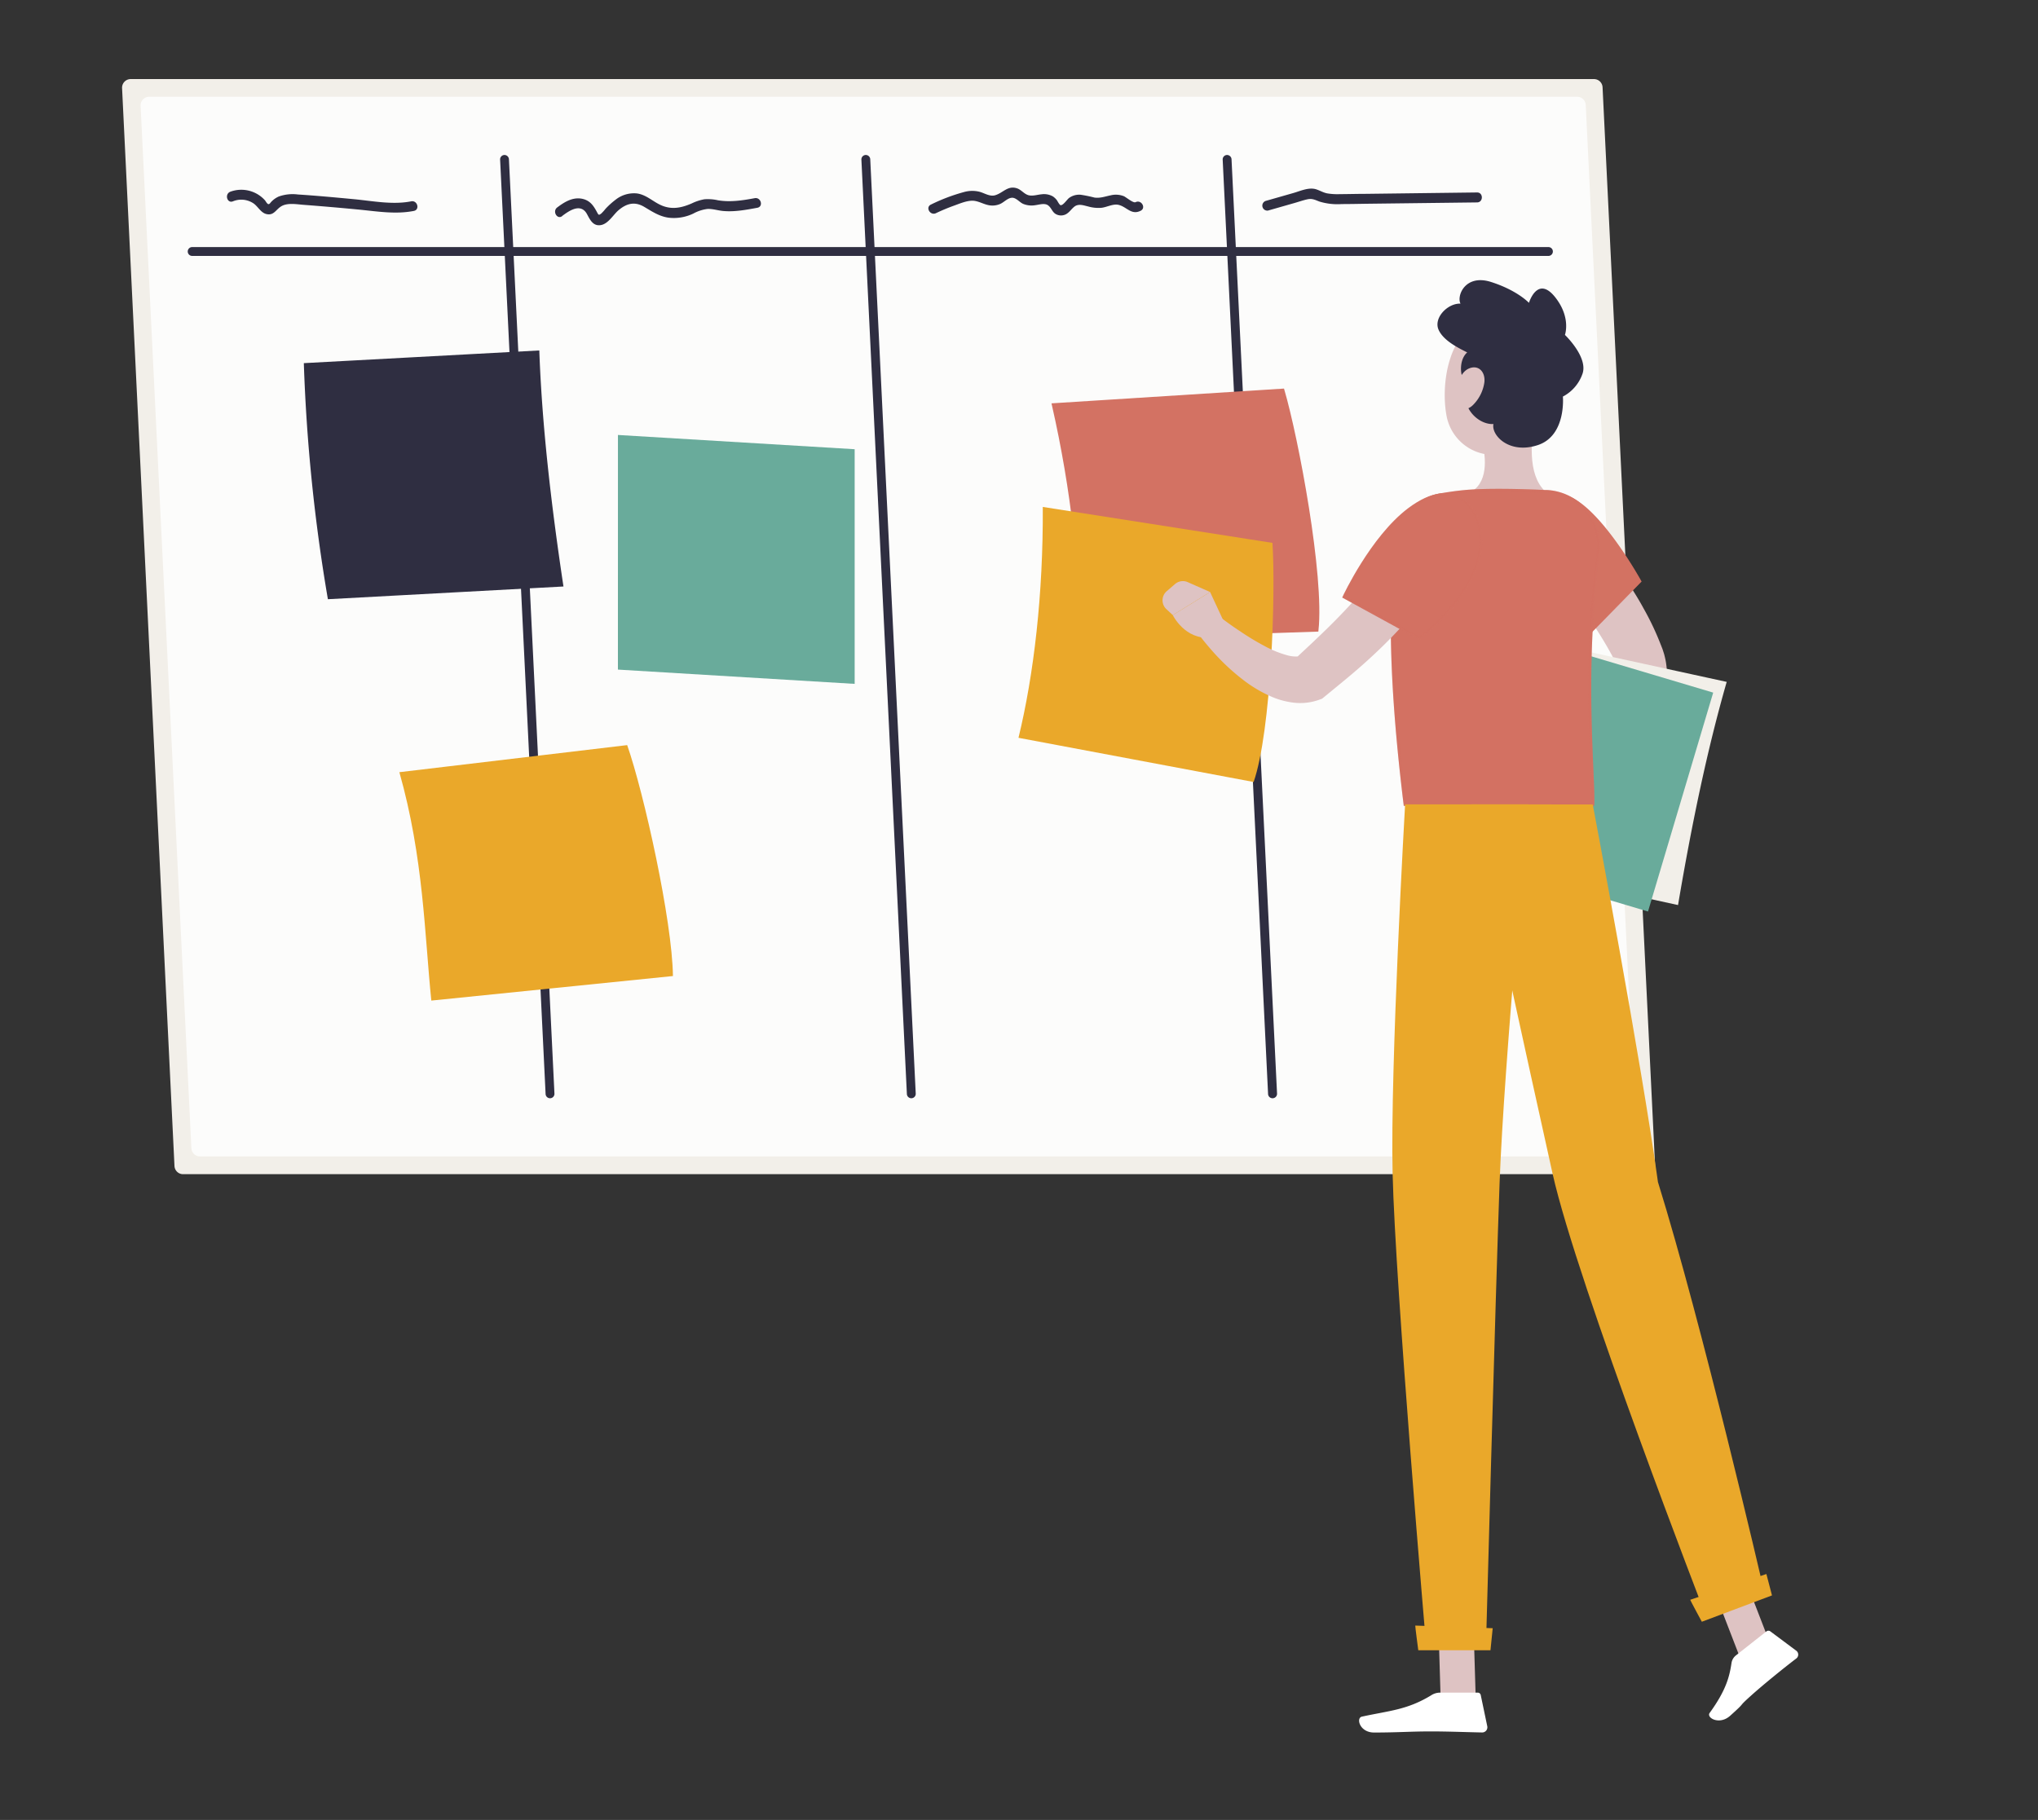 <svg xmlns="http://www.w3.org/2000/svg" viewBox="0 0 677.48 605.1"><rect x="0" y="0" width="677.48" height="605.1" fill="#333333" stroke="none"/><path d="M547.31,390.4H60.9A2.86,2.86,0,0,1,58,387.67L40.58,29.29a2.87,2.87,0,0,1,2.87-3H529.86A2.86,2.86,0,0,1,532.73,29l17.45,358.38A2.87,2.87,0,0,1,547.31,390.4Z" fill="#f2efe9"/><path d="M63.62,381.78,46.74,35.17a2.87,2.87,0,0,1,2.87-3H524.27a2.87,2.87,0,0,1,2.87,2.73L544,381.5a2.87,2.87,0,0,1-2.87,3H66.49A2.87,2.87,0,0,1,63.62,381.78Z" fill="#fff" opacity="0.8"/><path d="M182.84,365.15a1.47,1.47,0,0,1-1.47-1.4L166.25,53.07a1.47,1.47,0,0,1,1.39-1.54,1.5,1.5,0,0,1,1.54,1.4l15.13,310.68a1.47,1.47,0,0,1-1.4,1.54Z" fill="#2f2e41"/><path d="M423,365.15a1.47,1.47,0,0,1-1.46-1.4L406.45,53.07a1.47,1.47,0,0,1,1.4-1.54,1.51,1.51,0,0,1,1.54,1.4l15.13,310.68a1.48,1.48,0,0,1-1.4,1.54Z" fill="#2f2e41"/><path d="M302.94,365.15a1.47,1.47,0,0,1-1.47-1.4L286.35,53.07a1.47,1.47,0,0,1,1.4-1.54,1.49,1.49,0,0,1,1.54,1.4l15.12,310.68a1.47,1.47,0,0,1-1.4,1.54Z" fill="#2f2e41"/><path d="M514.74,85.09H63.88a1.47,1.47,0,0,1,0-2.94H514.74a1.47,1.47,0,1,1,0,2.94Z" fill="#2f2e41"/><path d="M77.46,66.93a7.27,7.27,0,0,1,6.57.54c1.69,1,2.6,3.32,4.65,3.73,2.32.47,3-1.43,4.66-2.51,2.08-1.38,5.25-.76,7.56-.59q9.22.7,18.43,1.59c6.06.59,12.19,1.63,18.24.44,2.08-.41,1.2-3.6-.88-3.19-6.19,1.22-12.76-.12-19-.71S105.25,65.06,99,64.66a13.76,13.76,0,0,0-6.34.68,7.83,7.83,0,0,0-2.53,1.81c-.25.26-.52.79-.93.72s-.9-1-1.06-1.2a10.57,10.57,0,0,0-11.56-2.93c-2,.76-1.11,4,.88,3.19Z" fill="#2f2e41"/><path d="M186.91,71.79c2.46-1.86,6.17-4.31,8.21-.62,1,1.85,2,4.07,4.55,3.68s4.23-3.54,6-5c2.66-2.24,5.35-2.91,8.45-1.09,2.66,1.57,5,3.18,8.14,3.62A15,15,0,0,0,230.49,71a13.13,13.13,0,0,1,4.74-1.53c1.76-.06,3.53.55,5.29.69,3.77.32,7.55-.4,11.24-1.08,2.09-.39,1.21-3.58-.88-3.19-4.09.76-8.08,1.38-12.22.7a15,15,0,0,0-4.53-.33A16.22,16.22,0,0,0,230,67.61c-3.39,1.49-6.67,2.2-10.22.63-2.75-1.21-4.9-3.47-8-3.92a9.83,9.83,0,0,0-7.19,2.12,25.83,25.83,0,0,0-3.31,3A14.3,14.3,0,0,1,199.87,71c-.8.6-.87.54-1.35-.34-1.19-2.23-2.32-4-5-4.57-3.16-.63-5.89,1.07-8.3,2.89-1.68,1.27,0,4.15,1.67,2.86Z" fill="#2f2e41"/><path d="M311.12,70.88c1.93-.91,3.88-1.74,5.89-2.46s4.13-1.65,6.18-1.69c1.86,0,3.51,1.07,5.29,1.45a6.39,6.39,0,0,0,4.09-.41c1.16-.54,2.35-1.85,3.63-2,1.45-.24,2.66,1.45,3.89,2a7.32,7.32,0,0,0,4,.46c1.25-.14,3.09-.79,4.25,0s1.4,2.21,2.57,2.91a3.51,3.51,0,0,0,3.34.14c1.17-.58,1.81-1.67,2.78-2.48,1.42-1.2,3.08-.53,4.71-.15a12.35,12.35,0,0,0,4.52.43c1.71-.23,3.68-1.31,5.41-1,2.84.56,4.32,3.58,7.5,2,1.91-.94.24-3.79-1.67-2.86-.8.39-3.15-1.68-3.94-2a7.24,7.24,0,0,0-4.37-.27c-1.84.37-3.44,1-5.36.74a44.63,44.63,0,0,0-4.6-.94,5.75,5.75,0,0,0-3.85,1.07c-.64.48-2,2.56-2.82,2.39-.38-.08-1-1.32-1.21-1.62A5.53,5.53,0,0,0,350,65.3a6,6,0,0,0-3.75-.7c-1.41.12-3,.69-4.4.29s-2.32-1.76-3.71-2.25c-3.14-1.09-4.66,1.5-7.34,2.28-1.74.52-3.53-.71-5.16-1.15a10,10,0,0,0-5.18.08,60.42,60.42,0,0,0-11,4.17c-1.92.91-.24,3.76,1.67,2.86Z" fill="#2f2e41"/><path d="M421.55,70l8.82-2.52c1.4-.4,2.81-.9,4.23-1.21,1.61-.35,2.57.2,4,.74a20.35,20.35,0,0,0,7.41.84c2.94,0,5.89-.07,8.83-.11L491,67.3c2.13,0,2.14-3.34,0-3.31l-36.9.46c-2.91,0-5.81.09-8.71.1a20.45,20.45,0,0,1-4.28-.27c-1.33-.28-2.45-1-3.74-1.38-2.41-.67-5.16.63-7.44,1.28l-9.21,2.63a1.66,1.66,0,0,0,.88,3.19Z" fill="#2f2e41"/><path d="M187.31,195,109,199.23a578.33,578.33,0,0,1-8-78.49l78.28-4.22C180.14,141,183.16,167.45,187.31,195Z" fill="#2f2e41"/><polygon points="284.11 227.38 205.41 222.63 205.42 144.62 284.11 149.36 284.11 227.38" fill="#69ab9b"/><path d="M359.14,212.08l78.66-2.57c1.95-18.1-6.61-63.61-11.33-79.79l-76.31,4.85C356.68,163.28,359.48,190.29,359.14,212.08Z" fill="#d37263" stroke="#d37263" stroke-miterlimit="10"/><path d="M143.38,332.68l80.32-8.16c-.21-18.32-9.63-60.84-15.21-76.78l-75.73,9C140.81,285.13,141.15,310.87,143.38,332.68Z" fill="#eaa82a"/><path d="M338.57,245.31,416.74,260c5.88-17.05,7.37-62.85,6.25-79.5l-76.34-11.95C346.8,197.66,343.67,224.34,338.57,245.31Z" fill="#eaa82a"/><path d="M524.45,172.47c1.56,1.63,2.87,3.08,4.21,4.67s2.63,3.13,3.91,4.73q3.82,4.78,7.3,9.89c2.28,3.43,4.53,6.89,6.53,10.59a91.65,91.65,0,0,1,5.49,11.51l.6,1.52.15.38.18.55.36,1.12c.19.7.35,1.39.49,2.07s.22,1.3.3,1.92a46.41,46.41,0,0,1,.24,7A89.66,89.66,0,0,1,552.8,241a149.75,149.75,0,0,1-6.26,23.45l-8.54-2c.64-7.62,1.22-15.4,1.43-22.89a105.57,105.57,0,0,0-.17-10.89,32.24,32.24,0,0,0-.69-4.74l-.25-1-.27-.77-.93-1.87a127.92,127.92,0,0,0-11.59-18.44c-2.2-3-4.52-5.94-6.86-8.86-1.16-1.47-2.36-2.91-3.57-4.34l-3.56-4.14Z" fill="#dec3c3"/><path d="M539.05,259.24l-5.91,6.35,11.53,6.8s4-5.3,2.43-10.73Z" fill="#cd5b51"/><polygon points="525.46 274.96 536.7 278.9 544.67 272.39 533.14 265.59 525.46 274.96" fill="#cd5b51"/><path d="M557.82,300.92l-74.19-16.19a553.19,553.19,0,0,1,16.18-74.19L574,226.72C567.46,249.41,562.28,274.52,557.82,300.92Z" fill="#f2efe9"/><rect x="484.29" y="217.9" width="75.94" height="75.94" transform="translate(94.75 -138.42) rotate(16.58)" fill="#69ab9b"/><path d="M510.62,137.33c-1.78,8.54-2.95,20.36,3,26,0,0-2.44,8.66-18.3,8.66-17.43,0-8.29-7.6-8.29-7.6,7.28-2.25,7.32-10.5,5.75-17.13Z" fill="#dec3c3"/><polygon points="490.55 564.13 478.88 564.13 478.07 537.12 489.73 537.12 490.55 564.13" fill="#dec3c3"/><path d="M478.49,562.78h12.74a1,1,0,0,1,1,.79l2.17,10.37a1.72,1.72,0,0,1-1.7,2.08c-4.6-.08-11.23-.35-17-.35-6.75,0-11,.37-18.93.37-4.79,0-6.06-4.84-4.05-5.28,9.15-2,15-2.21,23-7.07A5.42,5.42,0,0,1,478.49,562.78Z" fill="#fff"/><path d="M518.26,164.78c11.18.12,26.82,28.49,26.82,28.49L527.74,211a41.35,41.35,0,0,1-17.67-18.2C503.46,179.24,506.82,164.65,518.26,164.78Z" fill="#d37263" stroke="#d37263" stroke-miterlimit="10"/><path d="M518.26,164.78c11.18.12,26.82,28.49,26.82,28.49L527.74,211a41.35,41.35,0,0,1-17.67-18.2C503.46,179.24,506.82,164.65,518.26,164.78Z" fill="#d37263" stroke="#d37263" stroke-miterlimit="10" opacity="0.3"/><path d="M465.19,177.71c-2.54,12.6-4.37,38.48,1.9,89.73h62.38c.48-8.31-3.53-44.54,1.8-83.44a18.18,18.18,0,0,0-17-20.58l-.68,0c-8-.38-19.5-.64-26.52,0-2.93.27-5.81.69-8.37,1.15A16.74,16.74,0,0,0,465.19,177.71Z" fill="#d37263" stroke="#d37263" stroke-miterlimit="10"/><path d="M465.19,177.71c-2.54,12.6-4.37,38.48,1.9,89.73h62.38c.48-8.31-3.53-44.54,1.8-83.44a18.18,18.18,0,0,0-17-20.58l-.68,0c-8-.38-19.5-.64-26.52,0-2.93.27-5.81.69-8.37,1.15A16.74,16.74,0,0,0,465.19,177.71Z" fill="#d37263" stroke="#d37263" stroke-miterlimit="10" opacity="0.2"/><path d="M513.86,123.12c-1.33,11.52-1.52,18.32-7.67,24-9.24,8.55-23.2,2.69-25.34-8.95-1.92-10.47.57-27.54,12.11-31.68A15.6,15.6,0,0,1,513.86,123.12Z" fill="#dec3c3"/><path d="M489.28,128.05c-3.58.81-5.2-7.64-1.55-10.88-3.24-1.62-7.93-4-9.5-7.5-1.79-4,3.08-8.91,7.27-8.71-1.35-2.7,1.65-9.93,10.18-7.2,8.74,2.79,12.58,6.93,12.58,6.93s2.82-9.36,8.77-1.8c5.28,6.72,3.19,12.46,3.19,12.46s7.83,7.44,5.81,13a13.51,13.51,0,0,1-6.49,7.5s1.19,13-8.34,16.14-15.54-3.31-14.74-7C490.3,141.28,484,133,489.28,128.05Z" fill="#2f2e41"/><path d="M493.43,127.2a13.27,13.27,0,0,1-3.82,7.51c-2.74,2.64-5.27.75-5.49-2.67-.19-3.08,1-8.17,4.22-9.53S493.87,123.76,493.43,127.2Z" fill="#dec3c3"/><polygon points="589.56 549.42 579.19 553.13 568.88 526.44 579.24 522.72 589.56 549.42" fill="#dec3c3"/><path d="M577.21,550.29l10-7.88a1.08,1.08,0,0,1,1.3,0l8.6,6.42a1.62,1.62,0,0,1,0,2.61c-3.67,2.78-10.73,8.48-15,12.31-5,4.49-1.12,1.49-7,6.75-3.58,3.18-8,.6-6.76-1,5.42-7.49,6.58-12,7.27-16.73A4,4,0,0,1,577.21,550.29Z" fill="#fff"/><path d="M406.82,206.65l-4.55-9.8-12.41,7.67s4.09,8.35,12.55,7.43Z" fill="#dec3c3"/><path d="M390.6,194.19l-2.76,2.38a4,4,0,0,0-.13,5.94l2.15,2,12.41-7.67-7.45-3.29A4,4,0,0,0,390.6,194.19Z" fill="#dec3c3"/><path d="M489.22,267.44S508.68,357,516.13,390.29c8.15,36.41,51,147.13,51,147.13L586,527.22S565.86,440.35,551.14,393c-5.34-39.18-21.67-125.53-21.67-125.53Z" fill="#eaa82a"/><path d="M561.87,531.91c-.09,0,3.86,7.3,3.86,7.3l23.32-8.76-1.86-7.11Z" fill="#eaa82a"/><path d="M467.09,267.44s-5,87.2-4.15,122.77c.85,37,11.24,158.14,11.24,158.14h19.76s3.23-119,4.57-155.31c1.47-39.61,9.58-125.6,9.58-125.6Z" fill="#eaa82a"/><path d="M470.47,540.48c-.09,0,1,8.2,1,8.2h24l.74-7.32Z" fill="#eaa82a"/><path d="M483.9,183.74a130.4,130.4,0,0,1-9,13.82A140.26,140.26,0,0,1,464.38,210c-3.7,3.95-7.6,7.67-11.6,11.21s-8.19,6.91-11.95,10l-1.33,1.09-1.09.4a18.6,18.6,0,0,1-8.39.92,26.29,26.29,0,0,1-6.77-1.74,43.94,43.94,0,0,1-10.21-6,72,72,0,0,1-8.09-7.31c-1.24-1.29-2.41-2.64-3.56-4s-2.22-2.69-3.34-4.24l6.4-6c2.49,1.85,5.16,3.86,7.83,5.58a85.73,85.73,0,0,0,8,4.84,35.06,35.06,0,0,0,7.73,3.15,10.47,10.47,0,0,0,3.07.37,3,3,0,0,0,1.54-.41l-2.42,1.49c4-3.71,7.53-7,11.1-10.5s6.92-7,10.15-10.67,6.3-7.41,9.15-11.29,5.46-7.89,7.94-12Z" fill="#dec3c3"/><path d="M492.19,181.29c-1.11,16.77-20.35,30.86-20.35,30.86l-25-13.69s9.2-19.77,21.59-29.1C483.76,157.83,493,168.52,492.19,181.29Z" fill="#d37263" stroke="#d37263" stroke-miterlimit="10"/><path d="M492.19,181.29c-1.11,16.77-20.35,30.86-20.35,30.86l-25-13.69s9.2-19.77,21.59-29.1C483.76,157.83,493,168.52,492.19,181.29Z" fill="#d37263" stroke="#d37263" stroke-miterlimit="10" opacity="0.2"/></svg>